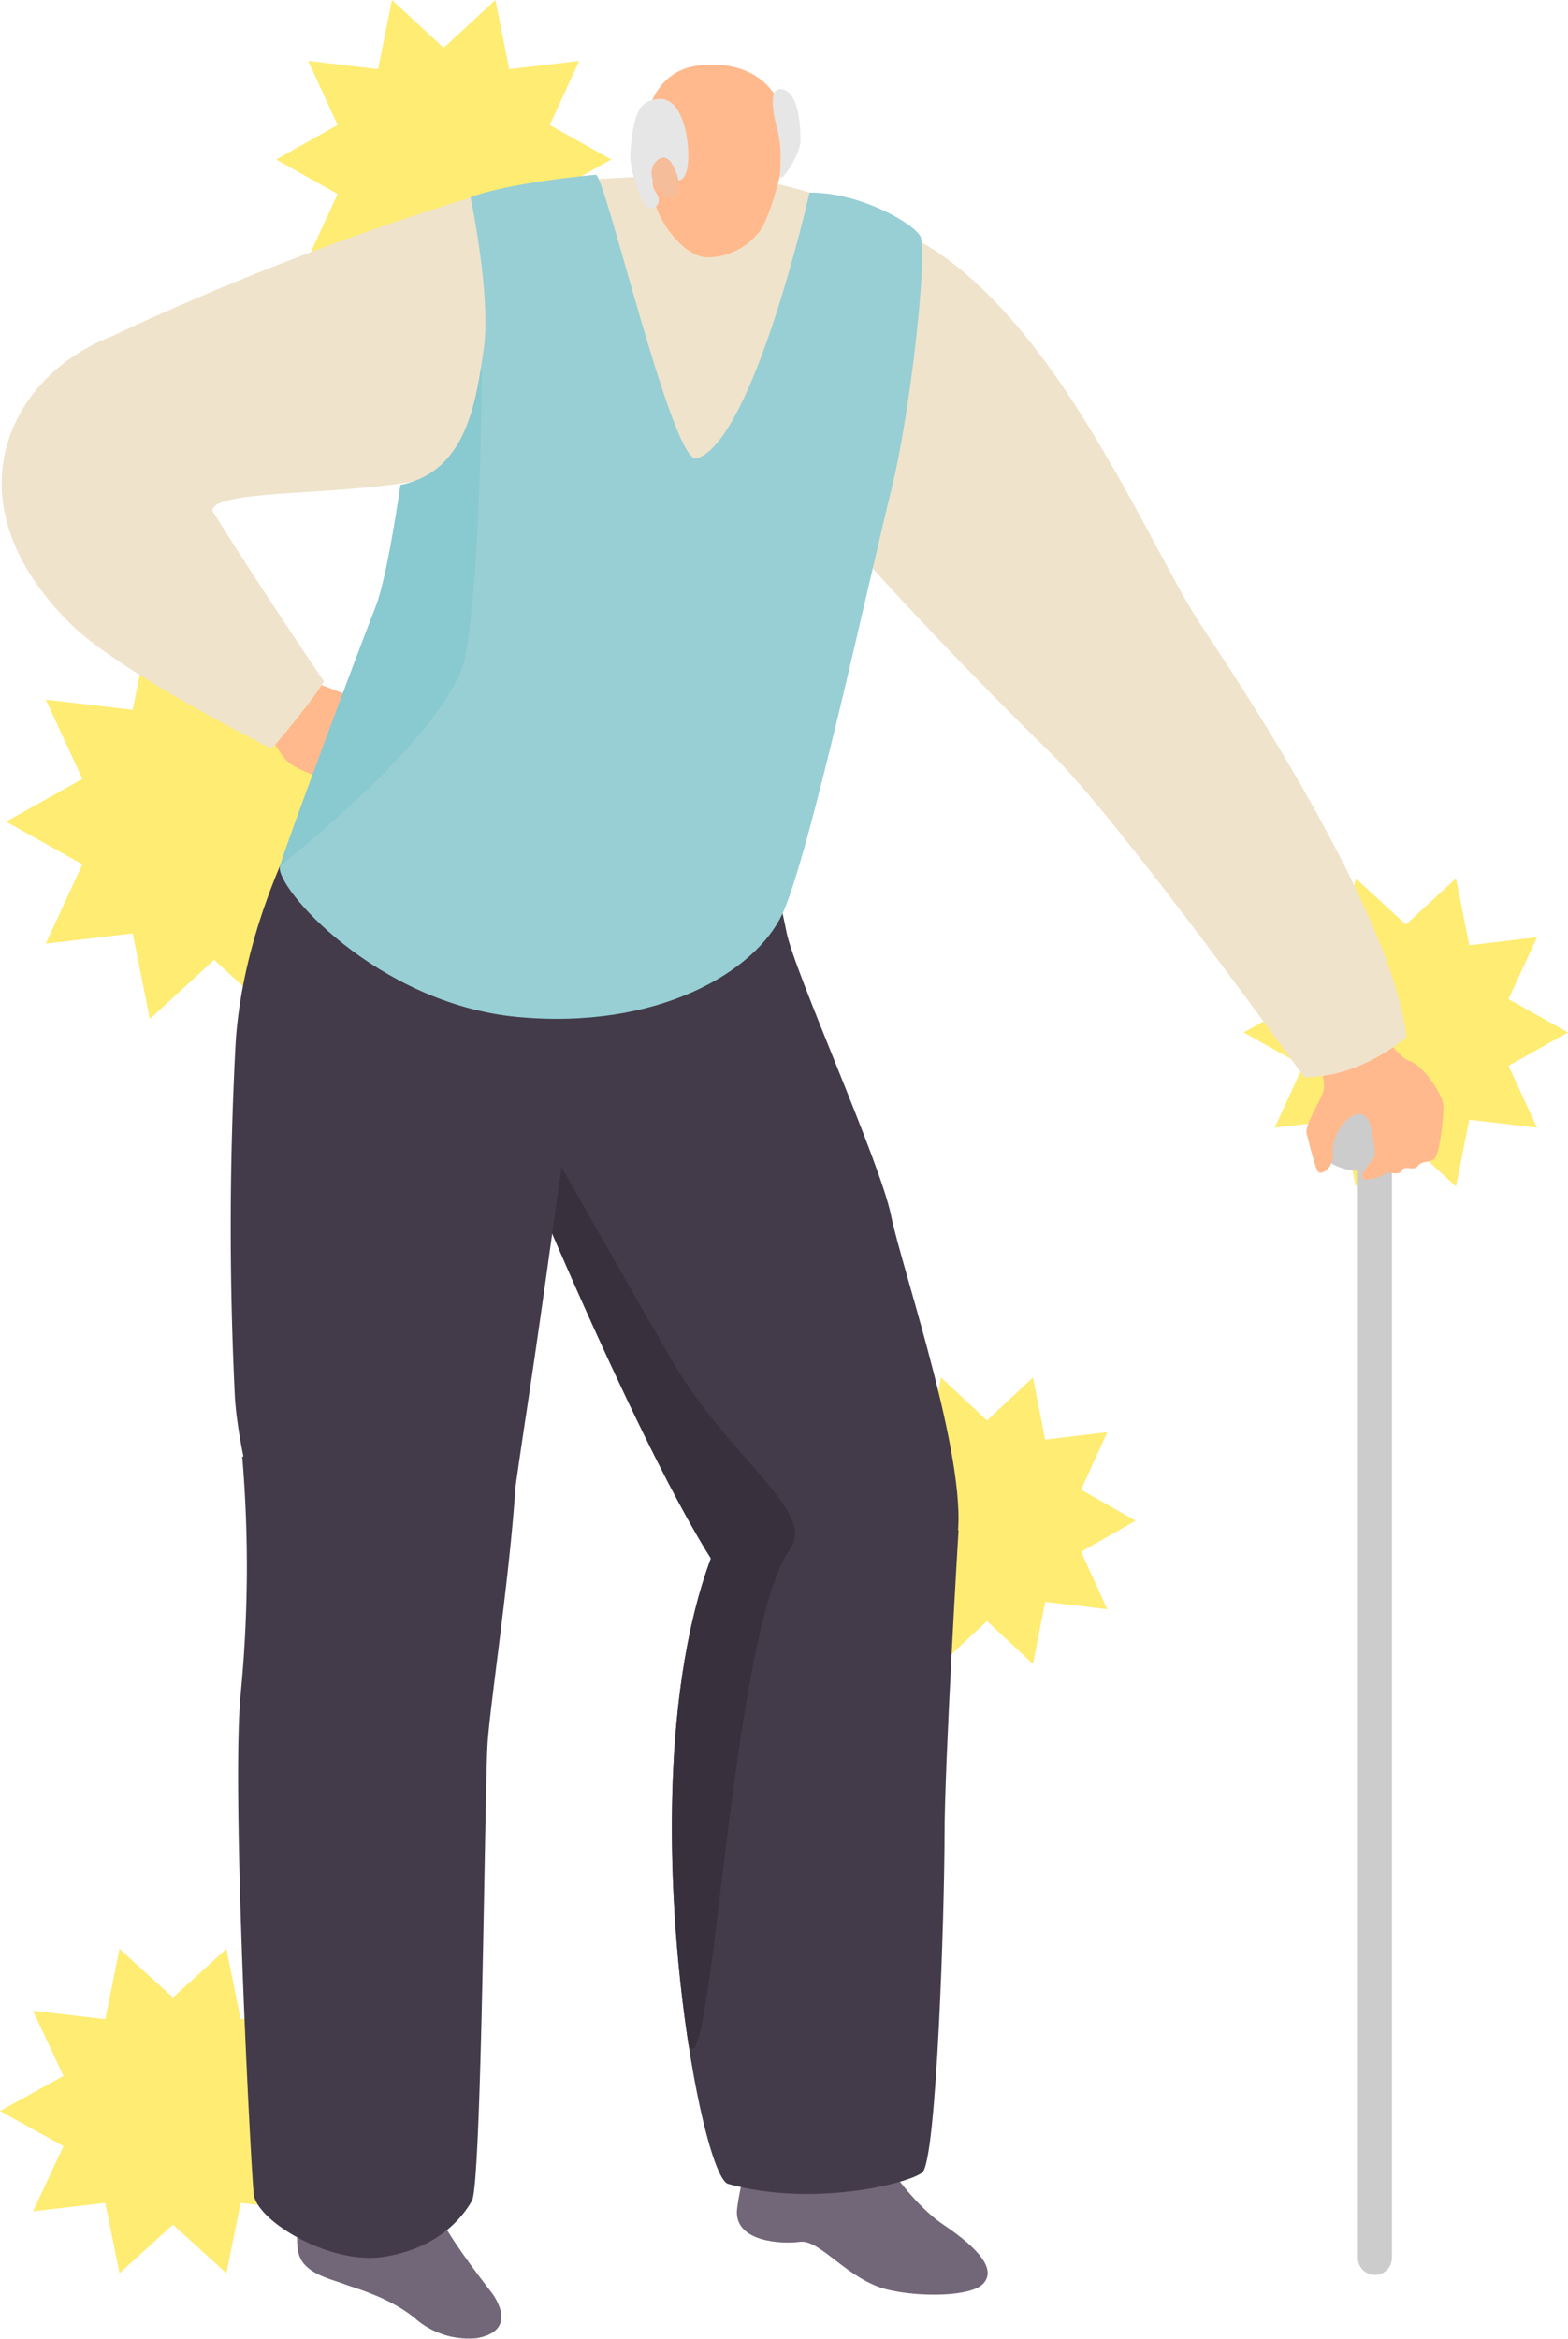 <svg xmlns="http://www.w3.org/2000/svg" width="290.125" height="432.594" viewBox="0 0 290.125 432.594">
  <g id="man01" transform="translate(-1.688)">
    <path id="多角形_1_のコピー_2" data-name="多角形 1 のコピー 2" d="M894.21,1543.875l3.168,15.829,16.082-1.888-6.771,14.663,14.123,7.9-14.123,7.9,6.771,14.663-16.082-1.887-3.168,15.829-11.9-10.95-11.9,10.95-3.168-15.829-16.082,1.887,6.771-14.663-14.124-7.9,14.124-7.9-6.771-14.663,16.082,1.888,3.168-15.829,11.9,10.95Z" transform="translate(-841 -1428.406)" fill="#feec73"/>
    <path id="多角形_1_のコピー_6" data-name="多角形 1 のコピー 6" d="M1033.81,1683.187l2.263,11.494,11.487-1.371-4.836,10.646,10.088,5.733-10.088,5.732,4.836,10.646-11.487-1.371-2.263,11.493-8.5-7.95-8.5,7.95-2.263-11.493-11.487,1.371,4.836-10.646-10.088-5.732,10.088-5.733-4.836-10.646,11.487,1.371,2.263-11.494,8.5,7.951Z" transform="translate(-841 -1428.406)" fill="#feec73"/>
    <path id="多角形_1_のコピー_7" data-name="多角形 1 のコピー 7" d="M884.576,1788.875l2.633,13.011,13.367-1.552-5.628,12.052,11.739,6.489-11.739,6.49,5.628,12.051-13.367-1.552-2.633,13.011-9.888-9-9.889,9-2.633-13.011-13.367,1.552,5.627-12.051-11.739-6.49,11.739-6.489-5.627-12.052,13.367,1.552,2.633-13.011,9.889,9Z" transform="translate(-841 -1428.406)" fill="#feec73"/>
    <path id="多角形_1_のコピー_8" data-name="多角形 1 のコピー 8" d="M934.361,1428.406l2.551,12.794,12.949-1.526-5.452,11.851,11.372,6.381-11.372,6.381,5.452,11.85-12.949-1.525-2.551,12.794-9.58-8.85-9.58,8.85-2.551-12.794-12.949,1.525,5.452-11.85-11.372-6.381,11.372-6.381-5.452-11.851,12.949,1.526,2.551-12.794,9.58,8.85Z" transform="translate(-841 -1428.406)" fill="#feec73"/>
    <path id="多角形_1_のコピー_9" data-name="多角形 1 のコピー 9" d="M1112.083,1590.875l2.469,12.361,12.531-1.475-5.276,11.449,11.005,6.165-11.005,6.165,5.276,11.448-12.531-1.474-2.469,12.36-9.271-8.55-9.27,8.55-2.469-12.36-12.531,1.474,5.276-11.448-11.005-6.165,11.005-6.165-5.276-11.449,12.531,1.475,2.469-12.361,9.27,8.55Z" transform="translate(-841 -1428.406)" fill="#feec73"/>
    <g id="グループ_147" data-name="グループ 147" transform="translate(-181.303 -1514.517)">
      <path id="パス_21" data-name="パス 21" d="M344.672,1552.6c14.443,1.26,27.879,7.562,30.68,9.137s-17.366,53.921-19.1,57.072-32.2-.35-35.346-4.026-11.328-58.622-9.4-60.153S341.706,1552.342,344.672,1552.6Z" transform="translate(-27.749 -5.655)" fill="#efe3cb"/>
      <g id="グループ_147-2" data-name="グループ 147" transform="translate(272.098 1665.323)">
        <path id="パス_22" data-name="パス 22" d="M347.694,1703.789s3.992,14.18,5.41,21.533,17.356,42.54,19.366,52.52,15.139,47.733,11.988,60.863-27.972,25.513-42.152,7.13-45.03-93.522-45.556-96.88,3.151-45.167,3.151-45.167Z" transform="translate(-296.699 -1703.789)" fill="#433b4a"/>
        <path id="パス_23" data-name="パス 23" d="M359.69,2015.859s-2.629,11.1-2.673,13.411c-.108,5.556,8.2,6.016,11.692,5.556,3.714-.49,8.78,7.011,16.138,8.825,5.817,1.434,15.391,1.375,17.72-1.05,2.486-2.59-.6-6.4-7.268-10.9-6.578-4.443-12.462-13.951-12.462-14.931S360.98,2010.481,359.69,2015.859Z" transform="translate(-309.784 -1770.975)" fill="#726778"/>
        <path id="パス_24" data-name="パス 24" d="M394.7,1868.328s-2.587,42.85-2.587,56.38-1.437,60.272-4.132,62.374-20.352,6.449-35.919,2.1c-5.641-1.576-20.266-83.566,0-122.955C368.626,1834.031,394.7,1868.328,394.7,1868.328Z" transform="translate(-306.454 -1736.038)" fill="#433b4a"/>
        <path id="パス_25" data-name="パス 25" d="M310.564,1779.083,308.22,1788c9.274,22.056,23.722,54.3,33.411,69.57-9.75,26.15-8.027,64.875-4.1,90.2,4.535,7.926,7.63-76.31,18.771-91.961,4.905-6.891-11.434-16.858-21.894-34.887S310.564,1779.083,310.564,1779.083Z" transform="translate(-299.198 -1720.123)" fill="#38313d"/>
      </g>
      <g id="グループ_149" data-name="グループ 149" transform="translate(335.091 1557.755)">
        <g id="グループ_148" data-name="グループ 148" transform="translate(99.147 166.127)">
          <path id="パス_26" data-name="パス 26" d="M506.91,1989.985a3.151,3.151,0,0,1-3.151-3.152V1781.723a3.151,3.151,0,1,1,6.3,0v205.111A3.152,3.152,0,0,1,506.91,1989.985Z" transform="translate(-503.759 -1778.571)" fill="#ccc"/>
        </g>
        <path id="パス_27" data-name="パス 27" d="M494.282,1775.149a6.254,6.254,0,0,0,3.764,8.124c5.864,2.451,11.466-2.259,13.392-4.1s1.225-7.912-5.427-8.595S495.429,1772.219,494.282,1775.149Z" transform="translate(-402.466 -1610.684)" fill="#ccc"/>
        <path id="パス_28" data-name="パス 28" d="M494,1759.58s1.12,3.694.784,5.373-3.582,6.38-3.135,8.059,1.568,6.381,2.127,7.052,2.911-.671,2.687-3.358a8.349,8.349,0,0,1,2.8-6.38c1.344-1.232,3.358-1.538,4.142,1.007a28.927,28.927,0,0,1,.875,5.6c.112.448-2.889,3.358-2.33,4.254s4.142-.448,4.366-.9,2.239.672,2.911-.448,2.127.224,3.023-.9,2.686-.336,3.358-1.791,1.344-6.717,1.344-9.067-3.806-7.724-6.269-8.508-7.164-8.171-7.164-8.171Z" transform="translate(-401.975 -1606.551)" fill="#ffb98d"/>
        <path id="パス_29" data-name="パス 29" d="M391.931,1566.419s10.154,2.7,24.159,20.561,24.859,42.366,31.162,51.82,35.231,52.695,38.033,76.153c0,0-8.054,7.484-18.908,7.484,0,0-34.531-47.924-46.786-59.829s-40.164-40.678-42.265-45.929S391.931,1566.419,391.931,1566.419Z" transform="translate(-377.144 -1566.419)" fill="#efe3cb"/>
      </g>
      <g id="グループ_150" data-name="グループ 150" transform="translate(225.681 1660.127)">
        <path id="パス_30" data-name="パス 30" d="M253.91,1697.153s-13.842,21.652-15.565,47.037a640.435,640.435,0,0,0-.147,65.886c1.051,16.219,11.807,52.949,28.886,61.212,17.721,8.573,18.907-18.211,24.921-57.653,4.79-31.414,10.267-74,10.267-74s-11.555-26.26-15.231-29.936S253.91,1697.153,253.91,1697.153Z" transform="translate(-237.422 -1697.153)" fill="#433b4a"/>
        <path id="パス_31" data-name="パス 31" d="M254.175,2031.008s-1.724,5.42-.792,9.149,5.719,4.668,8.582,5.752c1.868.708,8.723,2.523,13.45,6.7a15.049,15.049,0,0,0,10.975,3.246c6.838-1.244,4.178-6.279,2.987-8.039-.889-1.312-11.75-14.634-11.75-19.524Z" transform="translate(-240.825 -1768.991)" fill="#726778"/>
        <path id="パス_32" data-name="パス 32" d="M239.929,1853.259a242.832,242.832,0,0,1-.3,43.948c-1.74,18,1.9,87.454,2.424,92.419s14.125,13.193,24.1,11.617,14.469-7.212,16.278-10.363,2.362-76.119,2.887-84.522,5.5-39.915,5.466-55.634C290.756,1838.559,239.929,1853.259,239.929,1853.259Z" transform="translate(-237.799 -1729.424)" fill="#433b4a"/>
      </g>
      <g id="グループ_151" data-name="グループ 151" transform="translate(299.603 1526.482)">
        <path id="パス_33" data-name="パス 33" d="M335.051,1539.845s0-12.051,10.155-13.211,14.7,4.536,15.976,9.74-2.852,18.339-4.466,20.564a12.216,12.216,0,0,1-9.892,5.185c-4.794-.126-9.349-7.385-9.775-10.458S335.051,1539.845,335.051,1539.845Z" transform="translate(-332.523 -1526.481)" fill="#ffb98d"/>
        <path id="パス_34" data-name="パス 34" d="M336.687,1534.619c2.763-.453,4.395,2,5.277,5.387.643,2.464,1.341,9.256-1.215,9.654a2.833,2.833,0,0,1-3.305-2.289,3.1,3.1,0,0,0-.867,4.468c1.573,2.321-.82,4.057-2.226,2.057,0,0-2.831-5.591-2.5-9.6C332.509,1536.268,333.924,1535.073,336.687,1534.619Z" transform="translate(-331.823 -1528.235)" fill="#e6e6e6"/>
        <path id="パス_35" data-name="パス 35" d="M341.207,1550.635c-.44-.955-1.684-3.594-3.682-1.316s.844,6.92,3.029,6.489S341.852,1552.039,341.207,1550.635Z" transform="translate(-332.913 -1531.24)" fill="#f5bd9a"/>
        <path id="パス_36" data-name="パス 36" d="M366.484,1540.208s-2.626-8.482.656-7.957,3.486,7.09,3.486,9.585-3.881,8.4-3.784,6.355C367.077,1543.225,366.909,1542.713,366.484,1540.208Z" transform="translate(-339.127 -1527.728)" fill="#e6e6e6"/>
      </g>
      <g id="グループ_152" data-name="グループ 152" transform="translate(183.303 1550.086)">
        <path id="パス_37" data-name="パス 37" d="M254.038,1671.913s12.828,4.557,14.219,6.3-2.243,15.134-4.39,14.506-10.275-3.5-13.081-5.221c-1.857-1.141-2.445-2.826-4.132-5.1S250.133,1669.308,254.038,1671.913Z" transform="translate(-196.975 -1581.549)" fill="#ffb98d"/>
        <path id="パス_38" data-name="パス 38" d="M226.972,1617.366c-7.759-6.8,25.207-3.687,42.014-8.589s16.694-49.219,7.852-52.151a505.251,505.251,0,0,0-74.257,28.844s-6.574,12.223,0,20.083S226.972,1617.366,226.972,1617.366Z" transform="translate(-186.852 -1556.626)" fill="#efe3cb"/>
        <path id="パス_39" data-name="パス 39" d="M203.581,1590.711c-18.479,7.016-30.869,30.116-7.47,53.191,9.239,9.112,37.158,23.035,37.158,23.035s7.044-8.109,9.659-12.447c0,0-28.7-42.293-27.475-44.443Z" transform="translate(-183.303 -1564.021)" fill="#efe3cb"/>
      </g>
      <g id="グループ_153" data-name="グループ 153" transform="translate(234.745 1546.831)">
        <path id="パス_40" data-name="パス 40" d="M307.537,1552.469s-15.884,1.374-23.236,4.175c0,0,3.852,18.207,2.451,28.011s-3.151,22.758-15.405,25.209c0,0-2.451,17.157-4.552,22.409s-16.706,44.229-17.756,48.08,17.97,25.448,43.88,27.9,44.114-8.277,49.12-19.131,16.322-63.15,20.082-78.205,6.809-44.628,5.408-47.079-11.174-8.111-20.5-8.06c0,0-10.318,45.832-20.859,49.186C321.765,1606.362,309.621,1554.135,307.537,1552.469Z" transform="translate(-248.997 -1552.469)" fill="#97cfd5"/>
        <path id="パス_41" data-name="パス 41" d="M283.366,1651.344c3-16.375,3-53.044,3-53.044l-.151.035c-1.438,9.1-4.107,19.322-14.853,21.471,0,0-2.451,17.157-4.552,22.409s-16.706,44.229-17.756,48.08C249.05,1690.294,280.8,1665.385,283.366,1651.344Z" transform="translate(-249.008 -1562.412)" fill="#89c9d0"/>
      </g>
    </g>
  </g>
</svg>
